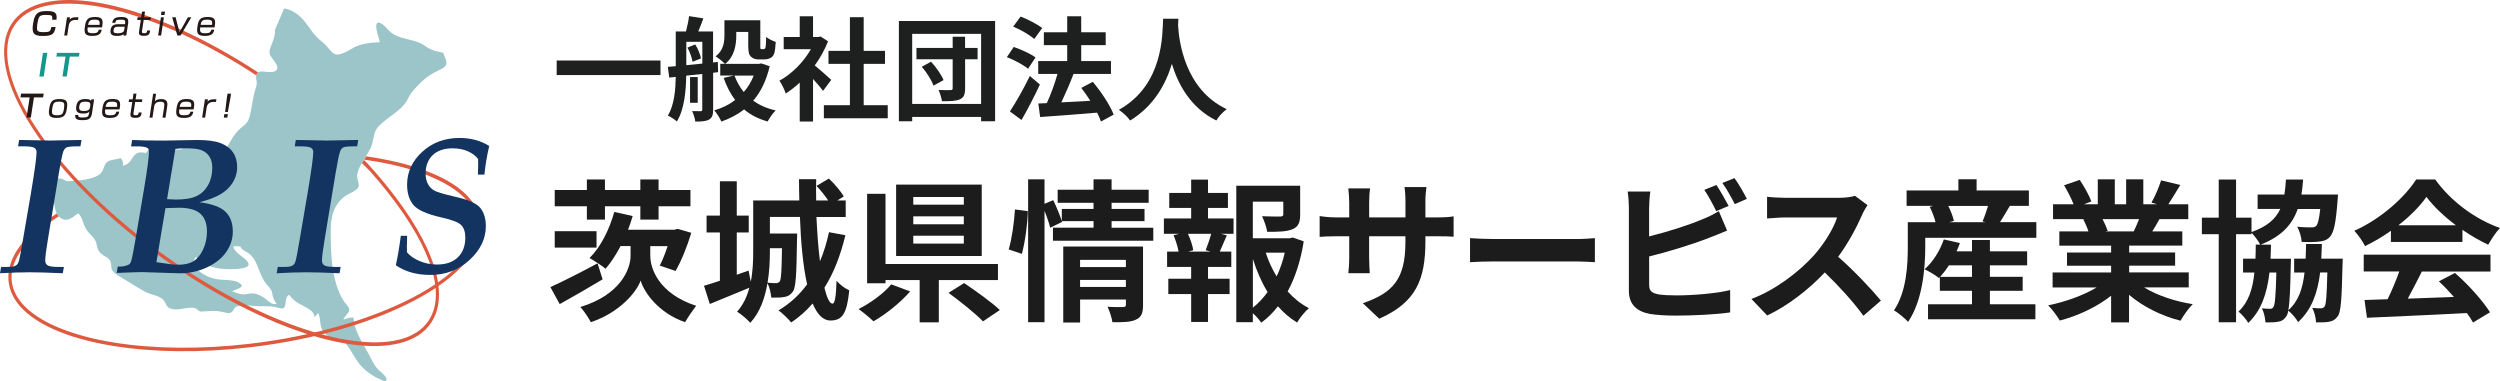 <?xml version="1.0" encoding="UTF-8"?>
<svg id="_レイヤー_2" data-name="レイヤー 2" xmlns="http://www.w3.org/2000/svg" viewBox="0 0 639.15 97.49">
  <g id="_レイヤー_1-2" data-name="レイヤー 1">
    <g style="isolation: isolate;">
      <path d="m168.86,15.47v3.72h-26.54v-3.72h26.54Z" style="fill: #1e1f1f;"/>
      <path d="m182.32,18.59v9.43c0,1.3-.2,2.05-1.04,2.54-.81.46-1.87.52-3.52.52-.09-.75-.46-1.96-.81-2.68.92.03,1.87.03,2.16.03.35,0,.43-.12.43-.46v-9.06l-4.1.43c-.06,3.81-.46,8.62-2.39,11.71-.49-.46-1.64-1.21-2.31-1.5,1.67-2.74,1.96-6.61,2.02-9.89l-1.67.17-.35-2.74,2.02-.17v-8.88h2.62c.32-1.24.66-2.77.78-3.92l3.66.58c-.43,1.18-.89,2.37-1.3,3.34h3.78v7.93l1.21-.14.09,2.62-1.3.15Zm-6.86-1.93c1.3-.11,2.68-.26,4.1-.4v-5.57h-4.1v5.97Zm2.28-5.31c.69,1.1,1.3,2.57,1.47,3.58l-2.16.87c-.14-.98-.66-2.51-1.3-3.63l1.99-.81Zm.64,14.94h-1.96v-6.58h1.96v6.58Zm18.4-9.37c-.84,3.66-2.28,6.58-4.21,8.83,1.59,1.12,3.49,1.99,5.74,2.48-.72.66-1.59,1.96-2.05,2.83-2.39-.66-4.38-1.7-6.03-3.09-1.67,1.33-3.63,2.34-5.8,3.11-.37-.84-1.18-2.16-1.82-2.86,1.99-.58,3.81-1.47,5.34-2.65-1.21-1.61-2.19-3.49-2.94-5.65l2.65-.61h-3.52v-3h1.21c-.52-.52-1.76-1.53-2.39-1.9,2.05-1.59,2.25-3.69,2.25-5.45v-3.78h9.17v6.38c0,.49-.03.78.03.87.06.12.17.14.29.14h.46c.14,0,.29-.03.37-.12.12-.06.17-.23.23-.61.06-.4.09-1.3.12-2.39.55.46,1.62,1.01,2.45,1.27-.09,1.18-.2,2.45-.4,2.97-.2.55-.55.95-.98,1.15-.4.23-1.04.35-1.56.35h-1.5c-.69,0-1.47-.23-1.93-.72-.46-.46-.66-1.1-.66-2.88v-3.43h-3.06v.87c0,2.45-.46,5.45-2.83,7.3h8.65l.55-.12,2.16.72Zm-9,2.4c.58,1.56,1.36,2.97,2.37,4.21,1.07-1.21,1.93-2.62,2.54-4.21h-4.9Z" style="fill: #1e1f1f;"/>
      <path d="m210.43,23.23c-.61-.81-1.59-1.96-2.57-3.03v10.87h-3.4v-9.95c-1.15,1.07-2.37,2.02-3.58,2.77-.29-.92-1.1-2.6-1.62-3.26,3.14-1.7,6.17-4.73,8.05-8.05h-6.95v-3.12h4.1v-5.31h3.4v5.31h1.3l.61-.14,1.93,1.24c-.87,2.19-2.02,4.27-3.4,6.17,1.38,1.12,3.61,3.11,4.21,3.69l-2.08,2.8Zm16.53,3.66v3.34h-16.33v-3.34h6.66v-10.56h-5.48v-3.32h5.48V4.39h3.52v8.62h5.45v3.32h-5.45v10.56h6.14Z" style="fill: #1e1f1f;"/>
      <path d="m254.41,5.37v25.64h-3.58v-1.12h-17.62v1.12h-3.4V5.37h24.6Zm-3.58,21.2V8.66h-17.62v17.91h17.62Zm-.89-11.42h-3.2v7.44c0,1.56-.32,2.34-1.33,2.8-1.04.46-2.45.49-4.59.49-.12-.84-.49-2.05-.87-2.88,1.24.06,2.65.06,3.09.03.4,0,.52-.12.52-.49v-7.38h-9.26v-2.91h9.26v-2.86h3.17v2.86h3.2v2.91Zm-11.91.63c1.3,1.41,2.65,3.32,3.2,4.7l-2.57,1.41c-.46-1.33-1.73-3.37-3-4.82l2.37-1.3Z" style="fill: #1e1f1f;"/>
      <path d="m262.83,17.58c-1.15-.98-3.55-2.25-5.42-2.97l1.76-2.6c1.85.63,4.33,1.73,5.57,2.68l-1.9,2.88Zm3.03,4.04c-1.41,3-3.09,6.29-4.7,9.06l-2.97-2.19c1.44-2.16,3.49-5.74,5.1-9.06l2.57,2.19Zm-1.44-11.65c-1.13-1.01-3.49-2.39-5.39-3.17l1.9-2.57c1.85.72,4.27,1.96,5.51,2.94l-2.02,2.8Zm17.05,21.11c-.23-.66-.55-1.47-.98-2.28-5.22.46-10.67.84-14.57,1.12l-.46-3.46,2.16-.09c1.04-2.19,2.05-5.05,2.74-7.47h-4.93v-3.29h7.41v-4.07h-5.97v-3.29h5.97v-4.1h3.58v4.1h6.26v3.29h-6.26v4.07h7.61v3.29h-9.69l.11.03c-.92,2.42-2.08,5.08-3.11,7.24,2.31-.12,4.87-.26,7.41-.4-.72-1.15-1.53-2.28-2.31-3.29l2.94-1.56c2.13,2.54,4.44,5.97,5.34,8.39l-3.26,1.76Z" style="fill: #1e1f1f;"/>
      <path d="m301.27,4.8c-.03.46-.06,1.04-.09,1.64.23,3.98,1.67,16.41,12.43,21.46-1.07.81-2.11,1.99-2.65,2.91-6.52-3.23-9.75-9.17-11.36-14.48-1.56,5.19-4.59,10.76-10.67,14.48-.61-.89-1.73-1.93-2.88-2.74,11.51-6.38,11.11-19.47,11.31-23.28h3.92Z" style="fill: #1e1f1f;"/>
    </g>
    <g style="isolation: isolate;">
      <path d="m154.07,71.41c-3.64,2.19-7.72,4.54-10.97,6.34l-2.39-4.35c2.98-1.33,7.68-3.72,12.06-6.07l1.29,4.07Zm-4.03-18.68h-8.22v-4.15h8.22v-2.7h4.62v2.7h9.05v-2.7h4.66v2.7h8.15v4.15h-8.15v3.41h-4.66v-3.41h-9.05v3.41h-4.62v-3.41Zm2.47,10.57h-10.69v-4.19h10.69v4.19Zm13.75,2.15c0,3.21,2.15,9.6,11.71,12.73-.9,1.18-2.15,3.02-2.82,4.19-6.85-2.35-10.54-7.72-11.36-10.65-1.02,2.9-5.29,8.15-12.73,10.65-.59-1.1-1.88-3.06-2.7-3.88,10.26-3.09,12.85-9.71,12.85-13.04v-2.54h-2.55c-1.18,2.23-2.47,4.23-3.84,5.8-.9-.78-2.98-2.11-4.11-2.74,2.82-2.74,5.09-7.29,6.34-11.79l4.7,1.06c-.35,1.17-.74,2.35-1.18,3.49h11.87l.78-.23,3.52,1.02c-1.06,3.49-2.58,7.29-4.03,9.75l-4.03-1.37c.67-1.33,1.41-3.13,2-4.97h-4.43v2.54Z" style="fill: #1c1c1c;"/>
      <path d="m216.14,60.13c-1.25,5.13-2.98,9.67-5.37,13.43.63,2.58,1.33,4.07,2.08,4.07.59,0,.9-1.84,1.02-5.84.86.98,2.19,2,3.25,2.43-.59,6.03-1.8,7.72-4.82,7.72-1.92,0-3.41-1.64-4.54-4.35-1.61,1.88-3.45,3.49-5.48,4.86-.63-.78-2.27-2.43-3.25-3.09,2.9-1.72,5.33-3.96,7.32-6.66-1.06-4.7-1.61-10.81-1.84-17.23h-7.68v4.23h6.97s0,1.06-.04,1.57c-.12,8.73-.27,12.22-1.06,13.28-.63.86-1.21,1.22-2.15,1.37-.78.16-2.04.2-3.37.16-.12-1.18-.43-2.7-.98-3.68-.63,3.76-1.88,7.44-4.39,10.14-.63-.78-2.39-2.27-3.37-2.86,1.57-1.76,2.59-3.92,3.13-6.11-3.45,1.41-7.13,2.94-10.1,4.15l-1.49-4.66c1.18-.31,2.55-.78,4.07-1.29v-12.34h-3.41v-4.31h3.41v-8.77h4.31v8.77h3.06v4.31h-3.06v10.81l3.02-1.06.55,2.86c.55-2.62.63-5.4.63-7.79v-13h11.79c-.04-1.84-.08-3.64-.08-5.44h4.39c-.04,1.84-.04,3.64,0,5.44h3.06c-.78-1.21-1.92-2.62-2.98-3.72l3.17-1.88c1.45,1.37,3.09,3.29,3.8,4.58l-1.65,1.02h2.15v4.23h-7.48c.2,4.11.47,7.99.9,11.32.98-2.27,1.72-4.78,2.31-7.44l4.19.78Zm-19.31,3.33v.78c0,2.43-.12,5.25-.59,8.03.98.12,1.72.12,2.15.12s.7-.12.98-.47c.35-.59.47-2.66.55-8.46h-3.09Z" style="fill: #1c1c1c;"/>
      <path d="m232.7,74.5c-2.51,2.86-6.19,5.84-9.4,7.64-1.02-.98-2.74-2.39-3.8-3.13,3.13-1.57,6.62-4.15,8.34-6.31l4.86,1.8Zm7.32-2.9v10.81h-4.9v-10.81h-8.73v.82h-4.7v-22.87h4.7v17.94h28.75v4.11h-15.12Zm10.97-6.15h-21.89v-18.25h21.89v18.25Zm-4.58-15.08h-12.92v1.96h12.92v-1.96Zm0,4.93h-12.92v2.04h12.92v-2.04Zm0,4.97h-12.92v2h12.92v-2Zm.08,12.1c2.9,1.96,7.05,4.9,9.13,6.89l-4.31,2.9c-1.84-1.92-5.84-5.13-8.81-7.29l4-2.51Z" style="fill: #1c1c1c;"/>
      <path d="m257.88,63.77c.82-2.66,1.41-7.05,1.61-10.22l3.29.43c-.08,3.25-.7,7.91-1.53,10.93l-3.37-1.14Zm36.97-5.56v3.33h-25.65v-3.33h10.38v-1.68h-8.11l.08.2-3.06,1.49c-.27-1.14-.82-2.78-1.45-4.31v28.47h-4.19v-36.54h4.19v6.27l2.23-.94c.82,1.68,1.72,3.88,2.19,5.33v-3.09h8.11v-1.57h-9.17v-3.33h9.17v-2.66h4.62v2.66h9.48v3.33h-9.48v1.57h8.42v3.13h-8.42v1.68h10.65Zm-2.62,19.74c0,2.04-.39,3.13-1.8,3.76-1.37.67-3.33.67-6.03.67-.16-1.14-.71-2.82-1.25-3.96,1.61.12,3.45.08,3.96.08.55,0,.74-.16.74-.63v-1.29h-11.71v5.88h-4.31v-19.43h20.4v14.92Zm-16.1-11.52v1.84h11.71v-1.84h-11.71Zm11.71,6.93v-1.8h-11.71v1.8h11.71Z" style="fill: #1c1c1c;"/>
      <path d="m308.83,55.86h6.54v3.92h-3.25l1.53.39c-.67,1.45-1.25,2.98-1.8,4.15h2.94v3.92h-5.95v3.02h5.52v3.92h-5.52v7.13h-4.31v-7.13h-5.84v-3.92h5.84v-3.02h-6.15v-3.92h2.94c-.23-1.25-.74-2.9-1.29-4.19l1.41-.35h-3.88v-3.92h6.97v-2.7h-5.6v-3.84h5.6v-3.41h4.31v3.41h5.09v3.84h-5.09v2.7Zm-.59,8.11c.47-1.18,1.06-2.86,1.41-4.19h-5.95c.67,1.41,1.21,3.09,1.37,4.19l-1.25.35h5.68l-1.25-.35Zm25.07-2.27c-.74,4.74-2.11,9.13-4.11,12.81,1.6,1.76,3.41,3.25,5.44,4.27-1.02.86-2.35,2.51-3.02,3.68-1.84-1.1-3.45-2.51-4.9-4.15-1.25,1.61-2.66,3.02-4.27,4.19-.51-.78-1.33-1.68-2.15-2.43v2.31h-4.23v-34.9h16.33v7.36c0,2-.43,3.13-1.96,3.76-1.49.63-3.6.67-6.46.67-.2-1.25-.78-2.86-1.33-3.99,1.92.08,4.07.08,4.66.08.59-.04.78-.16.78-.59v-3.21h-7.79v9.36h9.44l.78-.2,2.78.98Zm-13,16.96c1.41-1.14,2.66-2.47,3.76-3.99-1.53-2.51-2.78-5.37-3.76-8.46v12.45Zm3.29-14.06c.7,2.16,1.64,4.19,2.78,6.07.9-1.88,1.61-3.96,2.08-6.07h-4.86Z" style="fill: #1c1c1c;"/>
      <path d="m352.61,81.47l-4.19-3.95c7.56-2.62,10.89-5.99,10.89-15.63v-1.49h-9.28v5.33c0,1.72.12,3.33.16,4.11h-5.48c.12-.78.23-2.35.23-4.11v-5.33h-3.33c-1.96,0-3.37.08-4.23.16v-5.33c.67.12,2.27.35,4.23.35h3.33v-3.88c0-1.14-.12-2.35-.23-3.53h5.56c-.12.74-.23,2-.23,3.53v3.88h9.28v-4.11c0-1.57-.12-2.86-.23-3.64h5.6c-.12.78-.27,2.08-.27,3.64v4.11h2.9c2.08,0,3.25-.08,4.31-.27v5.21c-.86-.08-2.23-.12-4.31-.12h-2.9v1.29c0,9.71-2.35,15.63-11.79,19.78Z" style="fill: #1c1c1c;"/>
      <path d="m382.14,61.11h21.03c1.84,0,3.56-.16,4.58-.23v6.15c-.94-.04-2.94-.19-4.58-.19h-21.03c-2.23,0-4.86.08-6.31.19v-6.15c1.41.12,4.27.23,6.31.23Z" style="fill: #1c1c1c;"/>
      <path d="m421.61,53.04v7.4c4.62-1.14,10.06-2.86,13.55-4.35,1.41-.55,2.74-1.18,4.27-2.11l2.12,4.97c-1.53.63-3.29,1.37-4.58,1.84-3.96,1.57-10.26,3.53-15.35,4.78v7.25c0,1.68.78,2.12,2.54,2.47,1.18.16,2.78.23,4.54.23,4.07,0,10.42-.51,13.63-1.37v5.72c-3.68.55-9.64.82-13.94.82-2.55,0-4.9-.16-6.58-.43-3.41-.63-5.37-2.51-5.37-5.88v-21.34c0-.86-.12-2.9-.31-4.07h5.8c-.2,1.17-.31,2.98-.31,4.07Zm20.33-.39l-3.17,1.33c-.78-1.61-2-3.92-3.05-5.44l3.09-1.25c.98,1.45,2.39,3.92,3.13,5.36Zm4.66-1.8l-3.09,1.33c-.82-1.64-2.08-3.92-3.17-5.4l3.09-1.25c1.06,1.45,2.51,3.95,3.17,5.33Z" style="fill: #1c1c1c;"/>
      <path d="m476.09,54.88c-1.33,3.05-3.53,7.25-6.15,10.77,3.88,3.37,8.62,8.38,10.93,11.2l-4.47,3.88c-2.55-3.52-6.19-7.52-9.87-11.08-4.15,4.39-9.36,8.46-14.73,11.01l-4.03-4.23c6.3-2.35,12.38-7.13,16.06-11.24,2.59-2.94,4.97-6.81,5.84-9.6h-13.28c-1.65,0-3.8.24-4.62.27v-5.56c1.06.16,3.45.27,4.62.27h13.82c1.68,0,3.25-.23,4.03-.51l3.21,2.39c-.31.43-1.02,1.64-1.37,2.43Z" style="fill: #1c1c1c;"/>
      <path d="m520.61,56.8v3.99h-28.4v2.35c0,5.48-.7,13.79-4.39,19.15-.71-.82-2.66-2.43-3.6-2.94,3.21-4.78,3.53-11.59,3.53-16.25v-6.3h7.09c-.31-1.22-.86-2.7-1.49-3.92l.86-.24h-6.77v-3.95h13.24v-2.86h4.66v2.86h13.36v3.95h-4.86c-.9,1.49-1.76,2.98-2.51,4.15h9.28Zm-11.87,20.99h11.63v3.84h-27.45v-3.84h11.24v-3.45h-8.22v-3.49l-.23.23c-.86-.71-2.62-1.76-3.68-2.23,2.15-1.88,3.95-4.78,4.93-7.64l4.11.94c-.23.7-.55,1.41-.86,2.11h3.95v-2.9h4.58v2.9h9.52v3.57h-9.52v2.94h8.38v3.57h-8.38v3.45Zm-4.58-7.01v-2.94h-5.91c-.7,1.1-1.49,2.11-2.23,2.94h8.15Zm-6.07-18.13c.67,1.29,1.22,2.78,1.45,3.84l-1.18.31h9.2l-.71-.2c.51-1.14,1.02-2.62,1.41-3.96h-10.18Z" style="fill: #1c1c1c;"/>
      <path d="m548.18,73.49c3.33,2.04,7.87,3.56,12.42,4.27-1.06,1.02-2.43,2.98-3.13,4.23-4.82-1.21-9.56-3.56-13.16-6.62v7.05h-4.58v-6.81c-3.64,2.86-8.46,5.13-13.12,6.34-.67-1.14-2-2.94-2.98-3.88,4.39-.9,9.01-2.54,12.38-4.58h-11.24v-3.84h14.96v-1.72h-11.28v-3.37h11.28v-1.76h-13.24v-3.64h7.44c-.31-.98-.82-2.16-1.33-3.06l.47-.08h-8.19v-3.8h5.25c-.55-1.49-1.57-3.37-2.43-4.86l4-1.37c1.14,1.68,2.43,3.99,2.98,5.52l-1.92.71h3.56v-6.38h4.35v6.38h2.9v-6.38h4.39v6.38h3.49l-1.41-.43c.94-1.61,1.92-3.96,2.47-5.68l4.9,1.18c-1.1,1.8-2.15,3.56-3.05,4.93h5.09v3.8h-7.36c-.63,1.14-1.25,2.19-1.84,3.13h7.68v3.64h-13.59v1.76h11.75v3.37h-11.75v1.72h15.23v3.84h-11.36Zm-10.65-17.47c.55,1.02,1.06,2.19,1.33,3.02l-.67.12h7.32c.47-.94.94-2.08,1.37-3.13h-9.36Z" style="fill: #1c1c1c;"/>
      <path d="m598.93,66.12s0,1.1-.04,1.57c-.2,8.69-.39,12.14-1.25,13.2-.67.9-1.29,1.21-2.23,1.37-.74.16-1.96.16-3.29.16-.04-1.18-.43-2.7-.98-3.72.98.12,1.76.12,2.23.12.39,0,.67-.12.94-.47.39-.59.55-2.78.7-8.69h-1.84c-.67,5.4-2.23,9.56-5.64,12.69-.47-.9-1.61-2.23-2.51-2.94-.12.74-.31,1.22-.55,1.53-.63.9-1.25,1.21-2.15,1.33-.74.16-1.92.16-3.13.16-.08-1.14-.39-2.66-.94-3.6.94.08,1.61.12,2.08.12.39,0,.67-.08.9-.47.39-.59.59-2.82.74-8.81h-1.76c-.63,5.48-2.12,9.71-5.41,12.89-.51-.9-1.64-2.19-2.51-2.9,2.55-2.39,3.64-5.72,4.07-9.99h-2.9v-3.53h3.17c.04-1.14.08-2.35.08-3.6h1.14c-.47-.94-1.49-2.27-2.23-3.05v.39h-3.95v22.52h-4.43v-22.52h-4.31v-4.23h4.31v-9.75h4.43v9.75h3.95v3.68c4-1.41,6.15-3.33,7.36-5.91h-5.8v-3.68h6.85c.19-1.18.31-2.47.39-3.84h4.39c-.08,1.37-.23,2.62-.43,3.84h9.36l-.12,1.57c-.43,5.64-.94,8.15-1.96,9.24-.78.86-1.6,1.1-2.78,1.22-.94.12-2.62.16-4.43.08-.08-1.18-.51-2.82-1.18-3.88,1.53.16,2.98.16,3.64.16.55,0,.9-.04,1.22-.35.43-.43.78-1.65,1.06-4.35h-5.76c-1.41,4.03-4.15,7.01-9.48,9.12h2.66c-.04,1.25-.08,2.47-.12,3.6h5.21s0,1.06-.04,1.53c-.12,6.19-.27,9.71-.63,11.63,2.59-2.27,3.68-5.48,4.15-9.64h-2.66v-3.53h2.94c.04-1.18.08-2.43.12-3.76h4.03c-.04,1.29-.08,2.55-.16,3.76h5.44Z" style="fill: #1c1c1c;"/>
      <path d="m611.26,59c-2.08,1.49-4.35,2.82-6.62,3.92-.55-1.14-1.76-2.9-2.74-3.92,6.66-2.94,12.88-8.5,15.82-13.12h4.86c4.15,5.76,10.38,10.22,16.57,12.41-1.18,1.21-2.19,2.9-3.02,4.27-2.15-1.02-4.43-2.31-6.58-3.8v3.09h-18.29v-2.86Zm-6.93,6.11h32.39v4.31h-17.55c-1.14,2.31-2.43,4.74-3.6,6.93,3.76-.12,7.79-.27,11.79-.43-1.22-1.41-2.55-2.82-3.84-3.99l4.11-2.15c3.49,3.05,7.13,7.13,8.97,10.06l-4.35,2.62c-.39-.74-.94-1.57-1.57-2.43-9.2.51-18.88.9-25.54,1.21l-.63-4.54,5.91-.2c1.06-2.19,2.16-4.78,2.98-7.09h-9.09v-4.31Zm23.54-7.52c-3.02-2.27-5.72-4.82-7.52-7.25-1.68,2.39-4.19,4.93-7.17,7.25h14.69Z" style="fill: #1c1c1c;"/>
    </g>
    <g id="_レイヤー_1-2" data-name=" レイヤー 1-2">
      <g>
        <path d="m113.65,14.43c-.15-.31-.29-.63-.31-.95-.54-.12-1.09-.22-1.64-.35-1.24-.28-2.17-.75-3.1-1.43-1.7-1.26-3.95-1.44-6.06-2.12-1.21-.39-2.3-.92-3.09-1.73-.67-.68-1.25-1.55-2.28-1.97-1.93-.79-.46,3.48-.31,3.91.11.33.2.68.2,1.03-.7,0-1.39.04-2.08.11-1.09.11-2.15.3-3.14.62-1.83.59-3.3,2.02-5.24,2.37-.95.17-1.63-.42-2.1-.98-.75-.91-1.46-1.71-2.45-2.5-1.79-1.43-2.61-2.94-3.88-4.6-1.19-1.56-3.08-3.32-5.53-3.69l-2.36,5.54c.09,1.19-.3,2.3-.74,3.42-.39,1-.97,2.1-.39,3.15.58,1.06,3.17,3.4.75,4.08-1.58.43-3.83-.88-4.38.9-.16.51.02,1.08.1,1.6.11.74-.13,1.4-.37,2.1-.47,1.4-.6,2.89-.91,4.32-.23,1.07-.37,2.18-.75,3.23-.37,1.01-1.3,1.64-2.19,2.4-1.87,1.59-2.46,3.63-3.91,5.39-1.58,1.9-2.78-1.31-4.47-1.42-1.38-.09-3.92,1.59-4.52-.1-.89.18-1.13.84-1.79,1.23-.81.49-1.86.15-2.81.2-.93.04-5.52.98-4.81-.75-.6.21-1.03.63-1.34,1.05-.47.67-.19.68-1.2.51-.8-.14-1.49.02-1.98.49-1.05,1-1.25,2.56-3.2,2.86.22-.65.03-1.34-.49-1.92-.83.23-1.73.32-2.57.55-2.03.55-1.47,2.44-2.73,3.49-1.15.95-3.03,1.35-4.7,1.58-.89.12-1.8.21-2.72.24-.39.01-.79.02-1.19.02-.34-.25-.74-.47-1.19-.58-4.33-1.06-2,5.57-1.83,6.81.16,1.18.52,2.95,2.19,3.53,1.62.57,2.86-.95,3.87-1.57,1.11,1.2,1.18,2.64,1.92,3.94.81,1.43,2.51,2.4,2.76,3.99.24,1.52.65,2.28,2.34,3.22,1.39.77,1.39,1.66,1.44,2.79.05,1.24,2.17,2.26,3.33,2.97,1.71,1.05,3.46,2.16,5.22,3.15,1.51.84,3.84.95,4.86,2.25.67.86.53,1.8,2.01,2.17,1.38.35,2.8-.11,4.14-.25.58-.06,1.21-.11,1.78.04.91.22.74.92,1.65.88,1.97-.09,3.65-.36,5.62.15.66.17,1.61.43,2.16,0,.54-.43.53-1.16,1.3-1.46,1.3-.49,3.2-.22,4.62-.1,1.66.14,3.54-.09,5.14.24,1.01.21,2.21.86,2.55-.21.32-.98.01-2.21,1.05-2.93.64.89,1.5,1.69,2.51,2.26,1.41.79,4.35,1.99,3.88,3.56.31-.4.81-.71,1.06-1.14.79,1.58.18,3.39,1.43,4.87.6.71,2.57,2.58,3.75,1.54,1.88.97,2.83,2.67,3.71,4.16,1.01,1.72,2.08,3.28,3.91,4.63,1,.74,2.13,1.39,3.36,1.89.39.16,1.02.62,1.24.18.16-.33,0-.7-.22-1.01-.46-.65-1.19-1.17-1.78-1.75-.8-.77-1.3-1.71-1.75-2.6-1.79-3.65-4.41-6.84-4.63-10.76-.93-.06-1.78.28-2.59.54.56-1.5,2.42-1.95.95-3.65-1.42-1.65-2.15-3.44-2.74-5.32-1.24-3.94-1.38-8.35-1.44-12.33-.05-3.66.05-7.34,3.42-10.09,1.18-.96,3.86-1.59,3.76-3.01-.05-.79-.45-1.56-.43-2.35.04-1.07.55-2.07,1.07-3.02.91-1.67,2.25-3.35,2.77-5.13.49-1.67.34-3.13,1.71-4.57,2.39-2.51,6-3.98,7.43-6.99.77-1.65,2.14-3.04,3.55-4.4,1.47-1.4,2.84-2.18,4.85-3.12,1.89-.88,1.65-1.83.95-3.34h0Zm-45.16,62.46c-.78-.65-1.69-1.31-2.82-1.69-1.01-.34-1.7-.18-2.68,0-1.32.26-2.51-.3-3.63-.75.83-.53,3.42-.88,2.06-1.94-1.46-1.15-3.95-.81-5.9-1.12-3.56-.56-7.28-3.41-5.46-5.75,1.56,1.86,4.23,2.99,7.39,3.15,1.3.06,6.12.17,6.11-1.19-.01-1.04-2.05-2.14-2.88-2.97-.5-.49-.97-1.05-1.04-1.64.55-.08,1.24-.08,1.81.02.13.52.62.86,1.23,1.19,2.5,1.35,2.83,3.19,3.66,5.11.45,1.04.84,2.16,1.62,3.13.71.89,1.57,1.62,1.66,2.64.07.86.48,1.78,1.13,2.62-1.08.18-1.56-.22-2.26-.81h0Z" style="fill: #9bc5c8;"/>
        <path d="m93.04,40.89c-.24.29-.37.59-.49.81-.03.05,2.08,2.04,2.08,2.1,13.33,15.06,18.93,27.95,16.08,35.91-1.08,3-3.29,5.18-6.6,6.47-11.39,4.45-34.04-2.37-56.34-16.98C17.92,49.65-2.36,22.53,2.57,8.75c1.08-3,3.29-5.18,6.6-6.47,11.4-4.45,34.04,2.37,56.34,16.98,0,0-.53-.34,0,0,.09-.16.17-.57.48-.74h0C43.15,3.57,20.7-3.17,8.91,1.42c-3.53,1.38-5.92,3.73-7.08,6.99-2.48,6.94.92,17.18,9.6,28.84,8.6,11.56,21.37,23.19,35.94,32.74,22.84,14.96,45.22,21.65,57.01,17.05,3.53-1.38,5.91-3.73,7.08-6.98,3.07-8.58-3.06-22.41-17.58-38.37-.72-.68-.84-.8-.84-.8h0Z" style="fill: #de5a3f;"/>
        <path d="m122.89,57.35c-.47-8.36-11.12-14.77-29.28-17.39-.17.28-.35.56-.53.85,17.76,2.49,28.57,8.78,29.01,16.6.73,12.95-25.41,26.62-58.26,30.48-25.35,2.97-48.34-.76-57.21-9.28-2.28-2.19-3.51-4.62-3.66-7.2-.29-5.17,4.02-10.89,12.04-16.1-.2-.22-.36-.47-.49-.73-8.44,5.47-12.67,11.26-12.36,16.88.16,2.84,1.49,5.48,3.94,7.84,9.02,8.67,32.26,12.48,57.81,9.49,16.06-1.89,31.03-6.15,42.13-12.02,11.23-5.93,17.21-12.83,16.84-19.42h0Z" style="fill: #de5a3f;"/>
        <g>
          <path d="m0,69.87l.27-1.62h1.51c.92,0,1.55-.06,1.89-.19s.59-.29.76-.48c.16-.19.32-.54.46-1.06.15-.52.47-2.25.97-5.18.7-4,1.39-8.07,2.09-12.19.94-5.64,1.4-9.06,1.4-10.26,0-.52-.21-.9-.63-1.13-.42-.24-1.36-.35-2.81-.35h-1.29l.27-1.63c4.46.1,7.11.15,7.93.15l8.03-.15-.29,1.63h-.61c-1.63,0-2.63.1-2.98.3-.36.21-.62.56-.8,1.08-.26.73-.63,2.55-1.12,5.47l-2.74,16.54c-.5,2.98-.75,4.91-.75,5.79,0,.59.21,1.01.63,1.26.42.26,1.32.39,2.69.39h1.46l-.29,1.62c-3.77-.17-6.58-.25-8.44-.25-2.25,0-4.78.09-7.59.25h0Z" style="fill: #133360;"/>
          <path d="m43.86,43.99l.97-5.93c.89-.1,1.81-.15,2.75-.15,1.87,0,3.22.18,4.05.53.83.35,1.48.9,1.94,1.64.47.74.7,1.67.7,2.78,0,1.69-.35,3.17-1.06,4.44s-1.68,2.21-2.92,2.81c-1.24.6-3.01.91-5.31.91l-2.27-.1,1.14-6.92h0Zm-7.71,25.57l9.77.31c2.56,0,4.92-.52,7.09-1.56s3.8-2.36,4.88-3.96c1.08-1.59,1.63-3.31,1.63-5.16,0-2.15-.62-3.83-1.85-5.04-1.23-1.2-3.47-2.03-6.71-2.46,3.41-.81,5.88-2,7.39-3.56s2.28-3.38,2.28-5.43c0-1.46-.35-2.71-1.05-3.73-.7-1.03-1.74-1.81-3.12-2.36-1.38-.55-3.41-.82-6.11-.82l-8.39.15c-3.69,0-6.41-.05-8.18-.15l-.27,1.63h1.75c1.12,0,1.93.14,2.43.41.26.15.39.45.39.92,0,1.31-.39,4.37-1.19,9.16l-2.15,12.73c-.54,3.18-.93,5.2-1.19,6.06-.15.52-.38.84-.68.97-.7.32-1.43.49-2.18.49h-.58l-.27,1.62c3.2-.14,5.3-.21,6.31-.21h0Zm5.05-9.82l1.1-6.53,3.41-.1c2.54,0,4.38.51,5.51,1.52s1.69,2.54,1.69,4.56c0,1.69-.34,3.24-1.01,4.64s-1.5,2.39-2.48,2.98-2.29.88-3.92.88c-.91,0-2.75-.22-5.51-.66l1.21-7.28h0Z" style="fill: #133360;"/>
          <path d="m70.74,69.87l.27-1.62h1.51c.92,0,1.55-.06,1.89-.19s.59-.29.76-.48c.16-.19.32-.54.46-1.06.15-.52.47-2.25.97-5.18.7-4,1.39-8.07,2.08-12.19.94-5.64,1.41-9.06,1.41-10.26,0-.52-.21-.9-.63-1.13-.42-.24-1.36-.35-2.81-.35h-1.29l.27-1.63c4.46.1,7.11.15,7.93.15l8.03-.15-.29,1.63h-.6c-1.63,0-2.63.1-2.98.3-.36.21-.62.56-.8,1.08-.26.73-.63,2.55-1.12,5.47l-2.74,16.54c-.5,2.98-.75,4.91-.75,5.79,0,.59.21,1.01.63,1.26.42.26,1.32.39,2.69.39h1.46l-.29,1.62c-3.77-.17-6.58-.25-8.44-.25-2.25,0-4.78.09-7.59.25h0Z" style="fill: #133360;"/>
          <path d="m101.2,67.8c.49-2.23.92-4.74,1.27-7.52h1.62l-.07,2.67.02,1.55c.75.89,1.81,1.63,3.21,2.23,1.4.6,2.87.9,4.42.9,2.34,0,4.15-.62,5.4-1.86,1.26-1.24,1.89-2.91,1.89-5.04,0-1.44-.37-2.52-1.09-3.23-.74-.7-2.39-1.33-4.93-1.89-3.77-.84-6.19-1.92-7.26-3.23-1.07-1.3-1.6-3.02-1.6-5.19,0-3.22,1.29-6.01,3.86-8.37,2.57-2.36,5.75-3.55,9.54-3.55,1.44,0,2.79.17,4.06.51,1.27.34,2.44.86,3.53,1.54-.62,2.74-1.03,5.17-1.22,7.31h-1.67l.07-2.57-.02-1.4c-.6-.81-1.46-1.47-2.61-1.98-1.14-.51-2.44-.76-3.92-.76-2.16,0-3.85.58-5.07,1.73-1.21,1.16-1.82,2.74-1.82,4.75,0,1.13.25,2.1.75,2.91.5.81,1.2,1.37,2.11,1.7,1.34.47,2.91.9,4.69,1.29,3.39.76,5.54,1.72,6.46,2.89.92,1.16,1.39,2.71,1.39,4.63,0,3.2-1.39,6.08-4.16,8.64-2.77,2.55-6.12,3.83-10.04,3.83-1.75,0-3.35-.21-4.82-.62-1.46-.41-2.8-1.03-3.99-1.85h0Z" style="fill: #133360;"/>
        </g>
        <g>
          <path d="m8.43,6.26l.08-.5c.17-1.1.49-1.87.95-2.29.46-.43,1.23-.64,2.28-.64h.39c1.02,0,1.69.16,2.01.5.32.33.42.9.29,1.72h-1.1c.08-.52.04-.86-.13-1.01s-.6-.23-1.29-.23h-.26c-.75,0-1.24.13-1.49.38s-.43.81-.57,1.66l-.05.35c-.13.84-.11,1.39.06,1.64.17.25.63.38,1.38.38h.26c.73,0,1.21-.08,1.42-.24.22-.16.37-.52.46-1.08h1.1c-.14.89-.41,1.5-.83,1.81-.42.32-1.16.48-2.23.48h-.39c-1.07,0-1.77-.21-2.1-.64-.33-.43-.41-1.19-.25-2.28h0Z" style="fill: #231815;"/>
          <path d="m17.14,4.43h.76l-.1.63c.12-.21.31-.37.56-.48.25-.11.6-.17,1.07-.17h.63l-.11.68h-.61c-.52,0-.93.12-1.22.37-.29.25-.47.59-.54,1.02l-.4,2.61h-.76l.71-4.66h0Z" style="fill: #231815;"/>
          <path d="m21.75,6.52c.12-.81.37-1.38.74-1.7.37-.32.97-.48,1.81-.48s1.35.15,1.63.44c.29.29.37.83.25,1.62l-.09.6h-3.67c-.09.6-.05,1,.12,1.2.17.2.56.3,1.15.3.54,0,.92-.07,1.14-.21.22-.14.36-.38.41-.71h.76c-.09.57-.32.98-.69,1.23s-.95.37-1.72.37c-.86,0-1.42-.16-1.69-.49s-.34-.9-.22-1.73l.07-.43h0Zm3.69-.17c.08-.52.04-.86-.13-1.05-.16-.18-.54-.28-1.11-.28-.25,0-.46.01-.63.04-.17.02-.32.08-.47.16-.14.08-.26.22-.36.4-.1.18-.17.43-.22.73h2.91Z" style="fill: #231815;"/>
          <path d="m28.7,5.83c.08-.52.28-.9.62-1.13.33-.23.89-.35,1.67-.35s1.3.12,1.54.37c.24.25.32.69.22,1.33l-.47,3.04h-.73l.05-.36c-.15.15-.37.27-.65.34-.29.08-.65.11-1.09.11-.66,0-1.11-.12-1.35-.37-.24-.25-.32-.64-.24-1.17.08-.49.27-.86.57-1.1.31-.24.73-.35,1.29-.35h1.84c.08-.5.05-.82-.07-.96-.13-.14-.46-.21-1.01-.21s-.9.05-1.08.16-.29.32-.34.65h-.76,0Zm3.17,1h-1.74c-.36,0-.62.06-.78.19s-.27.34-.32.64c-.05.32,0,.54.13.66.14.12.45.19.93.19.51,0,.9-.07,1.18-.21.27-.14.43-.34.48-.62l.13-.84h0Z" style="fill: #231815;"/>
          <path d="m35.98,5.1h-.91l.11-.68h.91l.22-1.46h.76l-.22,1.46h1.72l-.11.68h-1.72l-.44,2.87c-.03.21,0,.34.06.41.07.07.23.11.49.11s.43-.03.54-.1c.11-.06.17-.18.2-.35l.04-.26h.76l-.05.31c-.06.38-.2.65-.43.82-.23.16-.61.25-1.15.25s-.89-.09-1.05-.26c-.17-.17-.22-.46-.16-.86l.45-2.95h0Z" style="fill: #231815;"/>
          <path d="m41.14,4.43h.76l-.71,4.65h-.76l.71-4.65Zm.15-1.46h.9l-.13.87h-.9l.13-.87Z" style="fill: #231815;"/>
          <path d="m44.03,4.42h.87l.98,3.86,2.16-3.86h.87l-2.74,4.65h-.83l-1.32-4.65h0Z" style="fill: #231815;"/>
          <path d="m50.52,6.52c.12-.81.37-1.38.74-1.7.37-.32.97-.48,1.81-.48s1.35.15,1.63.44c.29.29.37.83.25,1.62l-.09.6h-3.67c-.09.6-.05,1,.12,1.2.17.2.56.3,1.15.3.54,0,.92-.07,1.14-.21.22-.14.36-.38.41-.71h.76c-.09.57-.32.98-.69,1.23s-.95.37-1.72.37c-.86,0-1.42-.16-1.69-.49s-.34-.9-.22-1.73l.07-.43h0Zm3.69-.17c.08-.52.04-.86-.13-1.05-.16-.18-.54-.28-1.11-.28-.25,0-.46.01-.63.04-.17.02-.32.08-.47.16-.14.08-.26.22-.36.4-.1.18-.17.43-.22.73h2.91,0Z" style="fill: #231815;"/>
          <path d="m10.98,13.51h1.12l-.92,6.05h-1.12l.92-6.05Z" style="fill: #15988c;"/>
          <path d="m14.55,13.51h5.79l-.15.96h-2.34l-.78,5.08h-1.1l.78-5.08h-2.34l.15-.96Z" style="fill: #15988c;"/>
          <path d="m5.38,23.93h5.79l-.15.97h-2.34l-.79,5.14h-1.1l.79-5.14h-2.34l.15-.97Z" style="fill: #231815;"/>
          <path d="m12.57,27.93l.06-.4c.13-.85.38-1.43.75-1.74.37-.32.98-.47,1.84-.47s1.41.16,1.69.47c.27.32.35.9.22,1.74l-.06.4c-.13.84-.38,1.42-.76,1.74s-.98.48-1.84.48-1.42-.16-1.7-.48c-.27-.32-.34-.9-.22-1.74h0Zm3.76-.09l.03-.22c.11-.68.08-1.12-.08-1.32s-.54-.31-1.16-.31-1.04.1-1.26.31c-.22.21-.38.65-.48,1.32l-.03.22c-.1.67-.08,1.11.08,1.32s.54.31,1.17.31,1.04-.11,1.26-.31c.22-.21.38-.65.49-1.32Z" style="fill: #231815;"/>
          <path d="m19.5,27.18c.1-.66.33-1.14.69-1.43.36-.29.92-.43,1.69-.43.43,0,.76.05.98.13.22.09.35.21.41.37l.06-.41h.73l-.57,3.71c-.09.58-.31.99-.65,1.24s-.89.36-1.65.36h-.27c-.66,0-1.13-.11-1.39-.32s-.36-.54-.29-1.01h.76c-.04.24.02.4.16.5.15.1.45.15.92.15h.16c.53,0,.9-.07,1.11-.2s.34-.4.4-.8l.08-.53c-.11.16-.27.29-.51.38-.24.1-.58.14-1.01.14-.77,0-1.29-.14-1.56-.43-.27-.28-.35-.76-.25-1.42Zm3.58-.29c.05-.33-.02-.56-.22-.7-.2-.13-.55-.2-1.05-.2s-.89.08-1.11.25c-.22.17-.36.48-.43.94-.07.45-.02.76.15.94s.51.26,1.03.26c.49,0,.86-.08,1.11-.23.25-.16.4-.39.45-.71l.08-.55Z" style="fill: #231815;"/>
          <path d="m26.23,27.49c.12-.81.37-1.38.74-1.7.37-.32.97-.48,1.81-.48s1.35.15,1.63.44c.29.29.37.83.25,1.62l-.09.6h-3.67c-.09.6-.05,1,.12,1.2.17.2.56.3,1.15.3.54,0,.92-.07,1.14-.21.22-.14.36-.38.41-.71h.76c-.09.57-.32.98-.69,1.23-.38.25-.95.37-1.72.37-.86,0-1.42-.16-1.69-.49s-.34-.9-.22-1.73l.07-.43h0Zm3.69-.17c.08-.52.04-.86-.13-1.05-.16-.18-.54-.28-1.11-.28-.25,0-.46.01-.63.04-.17.02-.32.08-.47.16-.14.09-.26.22-.36.4-.1.18-.17.43-.22.73h2.91Z" style="fill: #231815;"/>
          <path d="m33.8,26.07h-.91l.11-.68h.91l.22-1.46h.76l-.22,1.46h1.72l-.11.68h-1.72l-.44,2.87c-.03.21,0,.34.06.41.07.07.23.11.49.11s.43-.03.54-.1c.11-.06.17-.18.2-.35l.04-.26h.76l-.05.31c-.06.38-.2.66-.43.82s-.61.25-1.15.25-.89-.09-1.05-.26c-.17-.17-.22-.46-.16-.86l.45-2.95h0Z" style="fill: #231815;"/>
          <path d="m39.14,23.96h.76l-.3,1.97c.08-.16.26-.3.54-.42.28-.12.62-.18,1.03-.18.65,0,1.1.14,1.35.43.25.29.33.76.23,1.41l-.44,2.91h-.76l.43-2.82c.07-.49.04-.82-.1-.99-.14-.17-.44-.26-.89-.26s-.83.11-1.09.31c-.27.21-.43.5-.48.87l-.44,2.89h-.76l.93-6.11h0Z" style="fill: #231815;"/>
          <path d="m45.17,27.49c.12-.81.37-1.38.74-1.7.37-.32.97-.48,1.81-.48s1.35.15,1.63.44c.29.29.37.83.25,1.62l-.09.6h-3.67c-.09.6-.05,1,.12,1.2.17.2.56.3,1.15.3.54,0,.92-.07,1.14-.21s.36-.38.41-.71h.76c-.09.57-.32.98-.69,1.23-.38.25-.95.37-1.72.37-.86,0-1.42-.16-1.69-.49s-.34-.9-.22-1.73l.07-.43h0Zm3.69-.17c.08-.52.04-.86-.13-1.05-.16-.18-.54-.28-1.11-.28-.25,0-.46.01-.63.04-.17.02-.32.08-.47.16-.14.09-.26.22-.36.4-.1.18-.17.43-.22.73h2.91Z" style="fill: #231815;"/>
          <path d="m52.4,25.4h.76l-.1.63c.12-.21.31-.37.56-.48s.6-.17,1.07-.17h.63l-.11.68h-.61c-.52,0-.93.12-1.22.37-.29.25-.47.59-.54,1.02l-.4,2.61h-.76l.71-4.66h0Z" style="fill: #231815;"/>
          <path d="m57.35,29.18h.9l-.13.88h-.9l.13-.88Zm1.72-5.24l-.17,1.14-.66,3.56h-.68l.43-3.56.17-1.14h.92Z" style="fill: #231815;"/>
        </g>
      </g>
    </g>
  </g>
</svg>